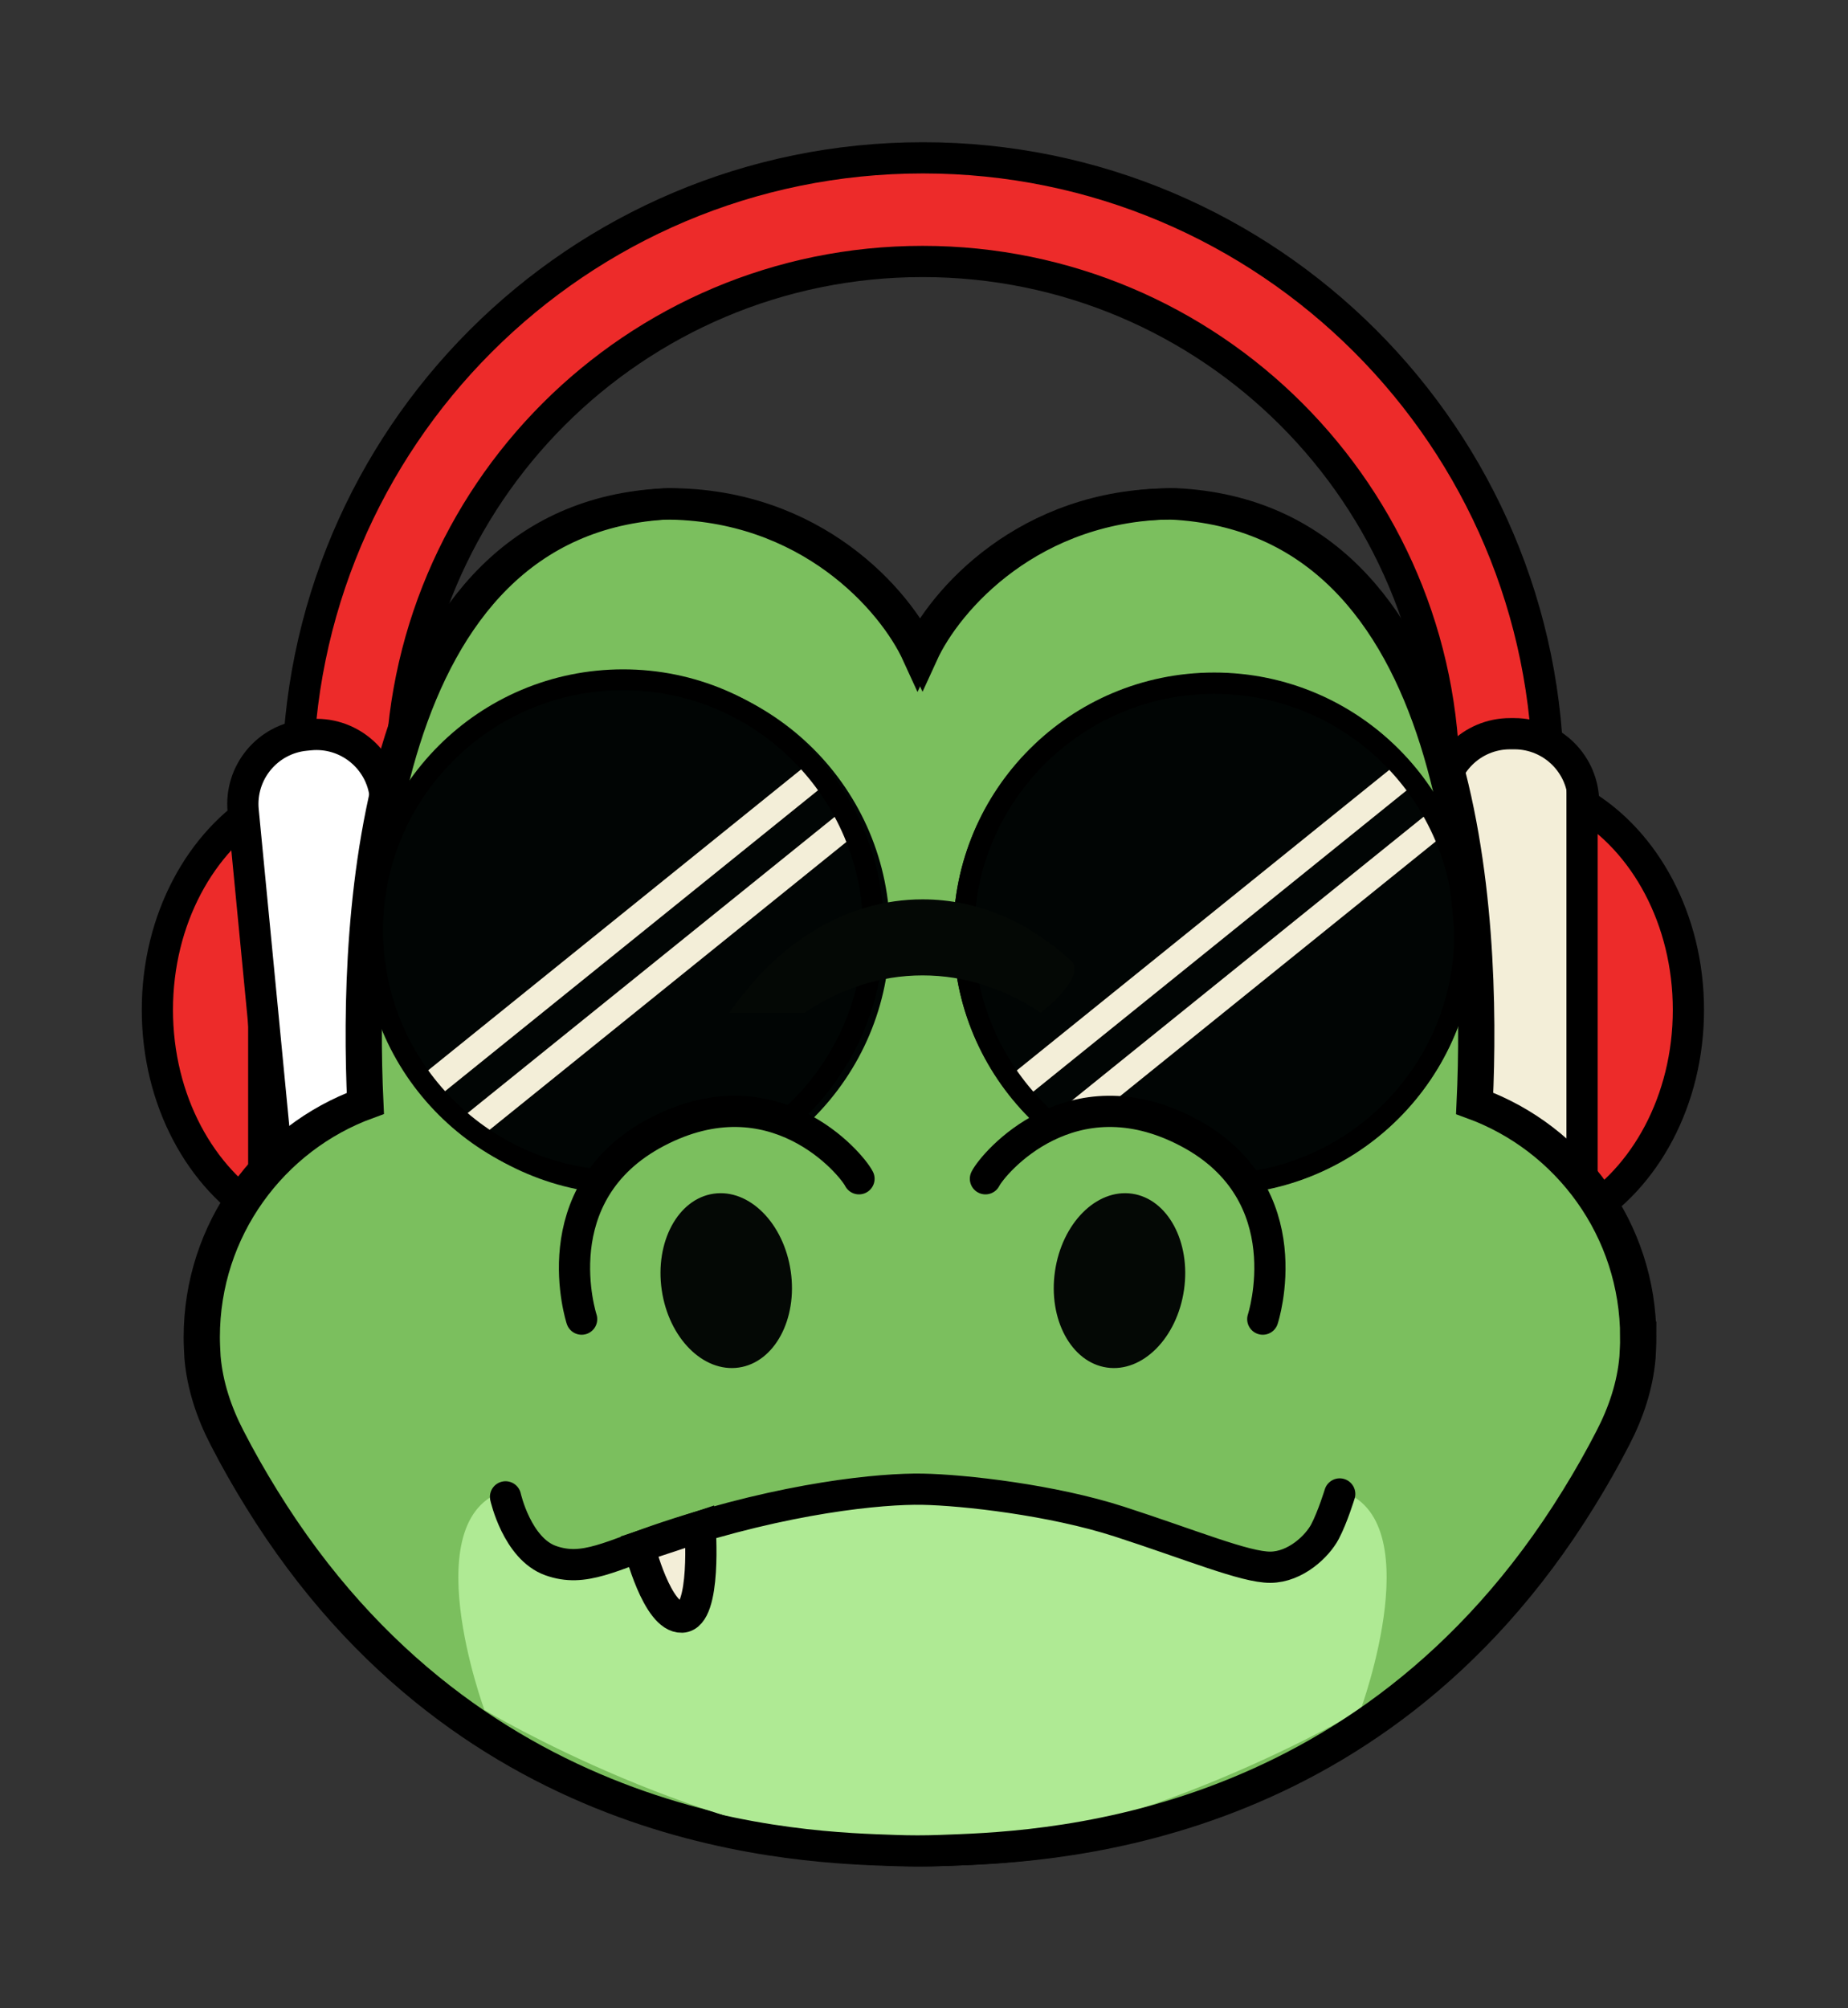 <?xml version="1.0" encoding="UTF-8" standalone="no"?><!DOCTYPE svg PUBLIC "-//W3C//DTD SVG 1.1//EN" "http://www.w3.org/Graphics/SVG/1.1/DTD/svg11.dtd"><svg width="100%" height="100%" viewBox="0 0 370 402" version="1.1" xmlns="http://www.w3.org/2000/svg" xmlns:xlink="http://www.w3.org/1999/xlink" xml:space="preserve" xmlns:serif="http://www.serif.com/" style="fill-rule:evenodd;clip-rule:evenodd;stroke-linecap:round;stroke-miterlimit:10;"><rect x="0" y="0" width="370" height="402" fill="#333333" stroke="none"/><g><path d="M184.789,31.595c-69.159,0 -125.213,56.059 -125.213,125.213c0,4.5 0.217,8.929 0.696,13.283l20.854,0c-0.583,-4.354 -0.875,-8.783 -0.875,-13.283c0,-57.704 46.763,-104.467 104.463,-104.467c57.666,0 104.433,46.763 104.433,104.467c0,4.5 -0.296,8.929 -0.879,13.283l21.037,0c0.475,-4.354 0.696,-8.783 0.696,-13.283c0,-69.154 -56.058,-125.213 -125.212,-125.213" style="fill:#ed2b2a;fill-rule:nonzero;"/><path d="M184.789,31.595c-69.159,0 -125.213,56.059 -125.213,125.213c0,4.5 0.217,8.929 0.696,13.283l20.854,0c-0.583,-4.354 -0.875,-8.783 -0.875,-13.283c0,-57.704 46.763,-104.467 104.463,-104.467c57.666,0 104.433,46.763 104.433,104.467c0,4.5 -0.296,8.929 -0.879,13.283l21.037,0c0.475,-4.354 0.696,-8.783 0.696,-13.283c0,-69.154 -56.058,-125.213 -125.212,-125.213Z" style="fill:none;fill-rule:nonzero;stroke:#000;stroke-width:6.25px;"/><path d="M52.806,160.884l0,82.55c-12.587,-7.467 -21.296,-23.125 -21.296,-41.275c0,-18.15 8.709,-33.808 21.296,-41.275Z" style="fill:#ed2b2a;fill-rule:nonzero;stroke:#000;stroke-width:6.25px;"/><path d="M72.43,254.813l-0.883,0.083c-7.613,0.738 -14.384,-4.837 -15.117,-12.454l-7.742,-80.154c-0.737,-7.617 4.842,-14.383 12.454,-15.117l0.884,-0.087c7.612,-0.734 14.383,4.841 15.116,12.454l7.742,80.158c0.738,7.613 -4.842,14.384 -12.454,15.117Z" style="fill:#fff;fill-rule:nonzero;stroke:#000;stroke-width:6.25px;"/><path d="M302.329,255.106l0.887,0c7.65,0 13.85,-6.2 13.85,-13.85l0,-80.529c0,-7.65 -6.2,-13.85 -13.85,-13.85l-0.887,0c-7.65,0 -13.85,6.2 -13.85,13.85l-0,80.529c-0,7.65 6.2,13.85 13.85,13.85Z" style="fill:#f3eed8;fill-rule:nonzero;stroke:#000;stroke-width:6.25px;"/><path d="M316.752,160.884l0,82.55c12.588,-7.467 21.296,-23.125 21.296,-41.275c0,-18.15 -8.708,-33.808 -21.296,-41.275Z" style="fill:#ed2b2a;fill-rule:nonzero;stroke:#000;stroke-width:6.25px;"/><path d="M328.505,267.66c-0,1.354 -0.075,2.708 -0.146,4.025c-0.475,5.633 -2.304,11.087 -4.904,16.1c-2.196,4.279 -4.5,8.304 -6.879,12.15c-42.346,68.729 -109.204,69.795 -127.359,70.475c-3.029,0.112 -6,0.108 -9.025,-0c-17.637,-0.625 -85.016,-1.746 -127.362,-70.475c-2.379,-3.846 -4.683,-7.871 -6.879,-12.15c-2.596,-5.013 -4.425,-10.467 -4.9,-16.1c-0.075,-1.317 -0.15,-2.671 -0.15,-4.025c-0,-21.48 13.65,-39.846 32.75,-46.8c-1.721,-36.955 1.429,-117.163 60.337,-120.017c28.909,-0 45.775,19.283 50.717,30.112c4.937,-10.829 21.808,-30.112 50.712,-30.112c58.913,2.854 62.059,83.062 60.338,120.017c19.1,6.954 32.75,25.32 32.75,46.8" style="fill:#7bbf5e;fill-rule:nonzero;"/><path d="M328.505,267.66c-0,1.354 -0.075,2.708 -0.146,4.025c-0.475,5.633 -2.304,11.087 -4.904,16.1c-2.196,4.279 -4.5,8.304 -6.879,12.15c-42.346,68.729 -109.204,69.795 -127.359,70.475c-3.029,0.112 -6,0.108 -9.025,-0c-17.637,-0.625 -85.016,-1.746 -127.362,-70.475c-2.379,-3.846 -4.683,-7.871 -6.879,-12.15c-2.596,-5.013 -4.425,-10.467 -4.9,-16.1c-0.075,-1.317 -0.15,-2.671 -0.15,-4.025c-0,-21.48 13.65,-39.846 32.75,-46.8c-1.721,-36.955 1.429,-117.163 60.337,-120.017c28.909,-0 45.775,19.283 50.717,30.112c4.937,-10.829 21.808,-30.112 50.712,-30.112c58.913,2.854 62.059,83.062 60.338,120.017c19.1,6.954 32.75,25.32 32.75,46.8Z" style="fill:none;fill-rule:nonzero;stroke:#000;stroke-width:6.25px;stroke-linecap:butt;"/><path d="M190.871,186.865c-0,28.845 23.383,52.233 52.233,52.233c28.846,-0 52.229,-23.388 52.229,-52.233c0,-28.846 -23.383,-52.234 -52.229,-52.234c-28.85,0 -52.233,23.388 -52.233,52.234" style="fill:#010504;fill-rule:nonzero;"/><path d="M73.705,186.865c0,28.845 23.384,52.233 52.234,52.233c28.846,-0 52.229,-23.388 52.229,-52.233c-0,-28.846 -23.383,-52.234 -52.229,-52.234c-28.85,0 -52.234,23.388 -52.234,52.234" style="fill:#010504;fill-rule:nonzero;"/><path d="M278.84,153.563l-76.97,62.097l3.378,4.187l76.969,-62.097l-3.377,-4.187Z" style="fill:#f3eed8;"/><path d="M285.688,162.965l-76.056,61.36l3.377,4.185l76.056,-61.36l-3.377,-4.185Z" style="fill:#f3eed8;"/><path d="M162.495,152.325l-78.798,63.572l3.377,4.186l78.798,-63.572l-3.377,-4.186Z" style="fill:#f3eed8;"/><path d="M168.163,162.678l-76.263,61.528l3.376,4.185l76.264,-61.528l-3.377,-4.185Z" style="fill:#f3eed8;"/><path d="M243.102,134.73c-28.845,-0 -52.233,23.383 -52.233,52.233c0,28.846 23.388,52.229 52.233,52.229c28.846,0 52.234,-23.383 52.234,-52.229c-0,-28.85 -23.388,-52.233 -52.234,-52.233m0,4.166c26.505,0 48.067,21.563 48.067,48.067c0,26.5 -21.562,48.062 -48.067,48.062c-26.504,0 -48.066,-21.562 -48.066,-48.062c-0,-26.504 21.562,-48.067 48.066,-48.067" style="fill-rule:nonzero;"/><path d="M124.755,133.995c-28.845,-0 -52.233,23.383 -52.233,52.233c0,28.846 23.388,52.229 52.233,52.229c28.846,0 52.234,-23.383 52.234,-52.229c-0,-28.85 -23.388,-52.233 -52.234,-52.233m0,4.167c26.505,-0 48.067,21.562 48.067,48.066c0,26.5 -21.562,48.063 -48.067,48.063c-26.504,-0 -48.066,-21.563 -48.066,-48.063c-0,-26.504 21.562,-48.066 48.066,-48.066" style="fill-rule:nonzero;"/><path d="M171.983,235.967l-55.875,28.1c-0.912,-3 -1.425,-6.183 -1.425,-9.475c0,-17.492 14.196,-31.687 31.688,-31.687c10.537,-0 19.866,5.158 25.612,13.062" style="fill:#7bbf5e;fill-rule:nonzero;"/><path d="M116.453,264.069c0,-0 -8.283,-25.217 15.046,-37.454c23.325,-12.234 38.908,6.245 40.483,9.354" style="fill:none;fill-rule:nonzero;stroke:#000;stroke-width:6.25px;"/><path d="M197.301,235.967l55.875,28.1c0.912,-3 1.425,-6.183 1.425,-9.475c-0,-17.492 -14.196,-31.687 -31.688,-31.687c-10.537,-0 -19.866,5.158 -25.612,13.062" style="fill:#7bbf5e;fill-rule:nonzero;"/><path d="M252.83,264.069c0,-0 8.284,-25.217 -15.045,-37.454c-23.325,-12.234 -38.909,6.245 -40.484,9.354" style="fill:none;fill-rule:nonzero;stroke:#000;stroke-width:6.25px;"/><path d="M158.319,254.481c1.396,9.608 -3.254,18.241 -10.388,19.279c-7.129,1.037 -14.046,-5.913 -15.441,-15.525c-1.4,-9.608 3.25,-18.238 10.383,-19.275c7.133,-1.038 14.05,5.912 15.446,15.521" style="fill:#040805;fill-rule:nonzero;"/><path d="M211.225,254.481c-1.396,9.608 3.254,18.241 10.387,19.279c7.13,1.037 14.046,-5.913 15.442,-15.525c1.4,-9.608 -3.25,-18.238 -10.383,-19.275c-7.134,-1.038 -14.05,5.912 -15.446,15.521" style="fill:#040805;fill-rule:nonzero;"/><path d="M208.39,202.758c-7.1,-4.792 -15.15,-7.5 -23.675,-7.5c-8.525,-0 -16.575,2.708 -23.675,7.5l-15,-0c9.512,-13.942 23.308,-22.721 38.675,-22.721c11.083,0 21.345,4.563 29.762,12.338c3.254,3.008 -6.087,10.383 -6.087,10.383" style="fill:#040805;fill-rule:nonzero;"/><path d="M272.405,342.298c0,0 -44.662,26.654 -87.579,28.696l-0.583,0c-42.917,-2.042 -87.254,-28.696 -87.254,-28.696c-0,0 -14.667,-39.791 5.166,-44.166c3.125,-0.709 1.167,13.625 9.042,14.291c14.833,1.334 50.333,-13.083 73.5,-14.25c23.167,1.167 58.667,15.584 73.5,14.25c7.875,-0.666 5.917,-15 9.042,-14.291c19.833,4.375 5.166,44.166 5.166,44.166" style="fill:#afea94;fill-rule:nonzero;"/><path d="M101.215,299.644c0,-0 2.3,10.371 9.042,12.766c6.742,2.4 11.921,-0.979 23.554,-4.825c23.625,-7.812 42.663,-9.625 50.892,-9.47c8.229,0.154 25.967,2.129 39.437,6.495c14.417,4.671 25.142,9.146 30.196,9.125c5.054,-0.025 9.417,-4.216 10.95,-7.129c1.534,-2.908 2.946,-7.541 2.946,-7.541" style="fill:none;fill-rule:nonzero;stroke:#000;stroke-width:6.25px;"/><path d="M128.002,309.625c0,0 3.567,14.292 8.53,14.1c4.966,-0.191 3.633,-18.129 3.633,-18.129l-12.163,4.029Z" style="fill:#f3eed8;fill-rule:nonzero;stroke:#000;stroke-width:6.25px;"/><path d="M327.502,267.696c-0,1.354 -0.075,2.709 -0.146,4.025c-0.475,5.634 -2.304,11.088 -4.904,16.1c-2.196,4.279 -4.5,8.304 -6.88,12.15c-42.345,68.729 -109.204,69.796 -127.358,70.475c-3.029,0.113 -6,0.109 -9.025,0c-17.637,-0.625 -85.017,-1.746 -127.362,-70.475c-2.38,-3.846 -4.684,-7.871 -6.88,-12.15c-2.595,-5.012 -4.425,-10.466 -4.904,-16.1c-0.071,-1.316 -0.146,-2.671 -0.146,-4.025c0,-21.479 13.65,-39.846 32.75,-46.8c-1.72,-36.954 1.43,-117.162 60.338,-120.016c28.908,-0 45.775,19.283 50.717,30.112c4.937,-10.829 21.808,-30.112 50.712,-30.112c58.913,2.854 62.058,83.062 60.338,120.016c19.1,6.954 32.75,25.321 32.75,46.8Z" style="fill:none;fill-rule:nonzero;stroke:#000;stroke-width:6.25px;stroke-linecap:butt;"/></g></svg>